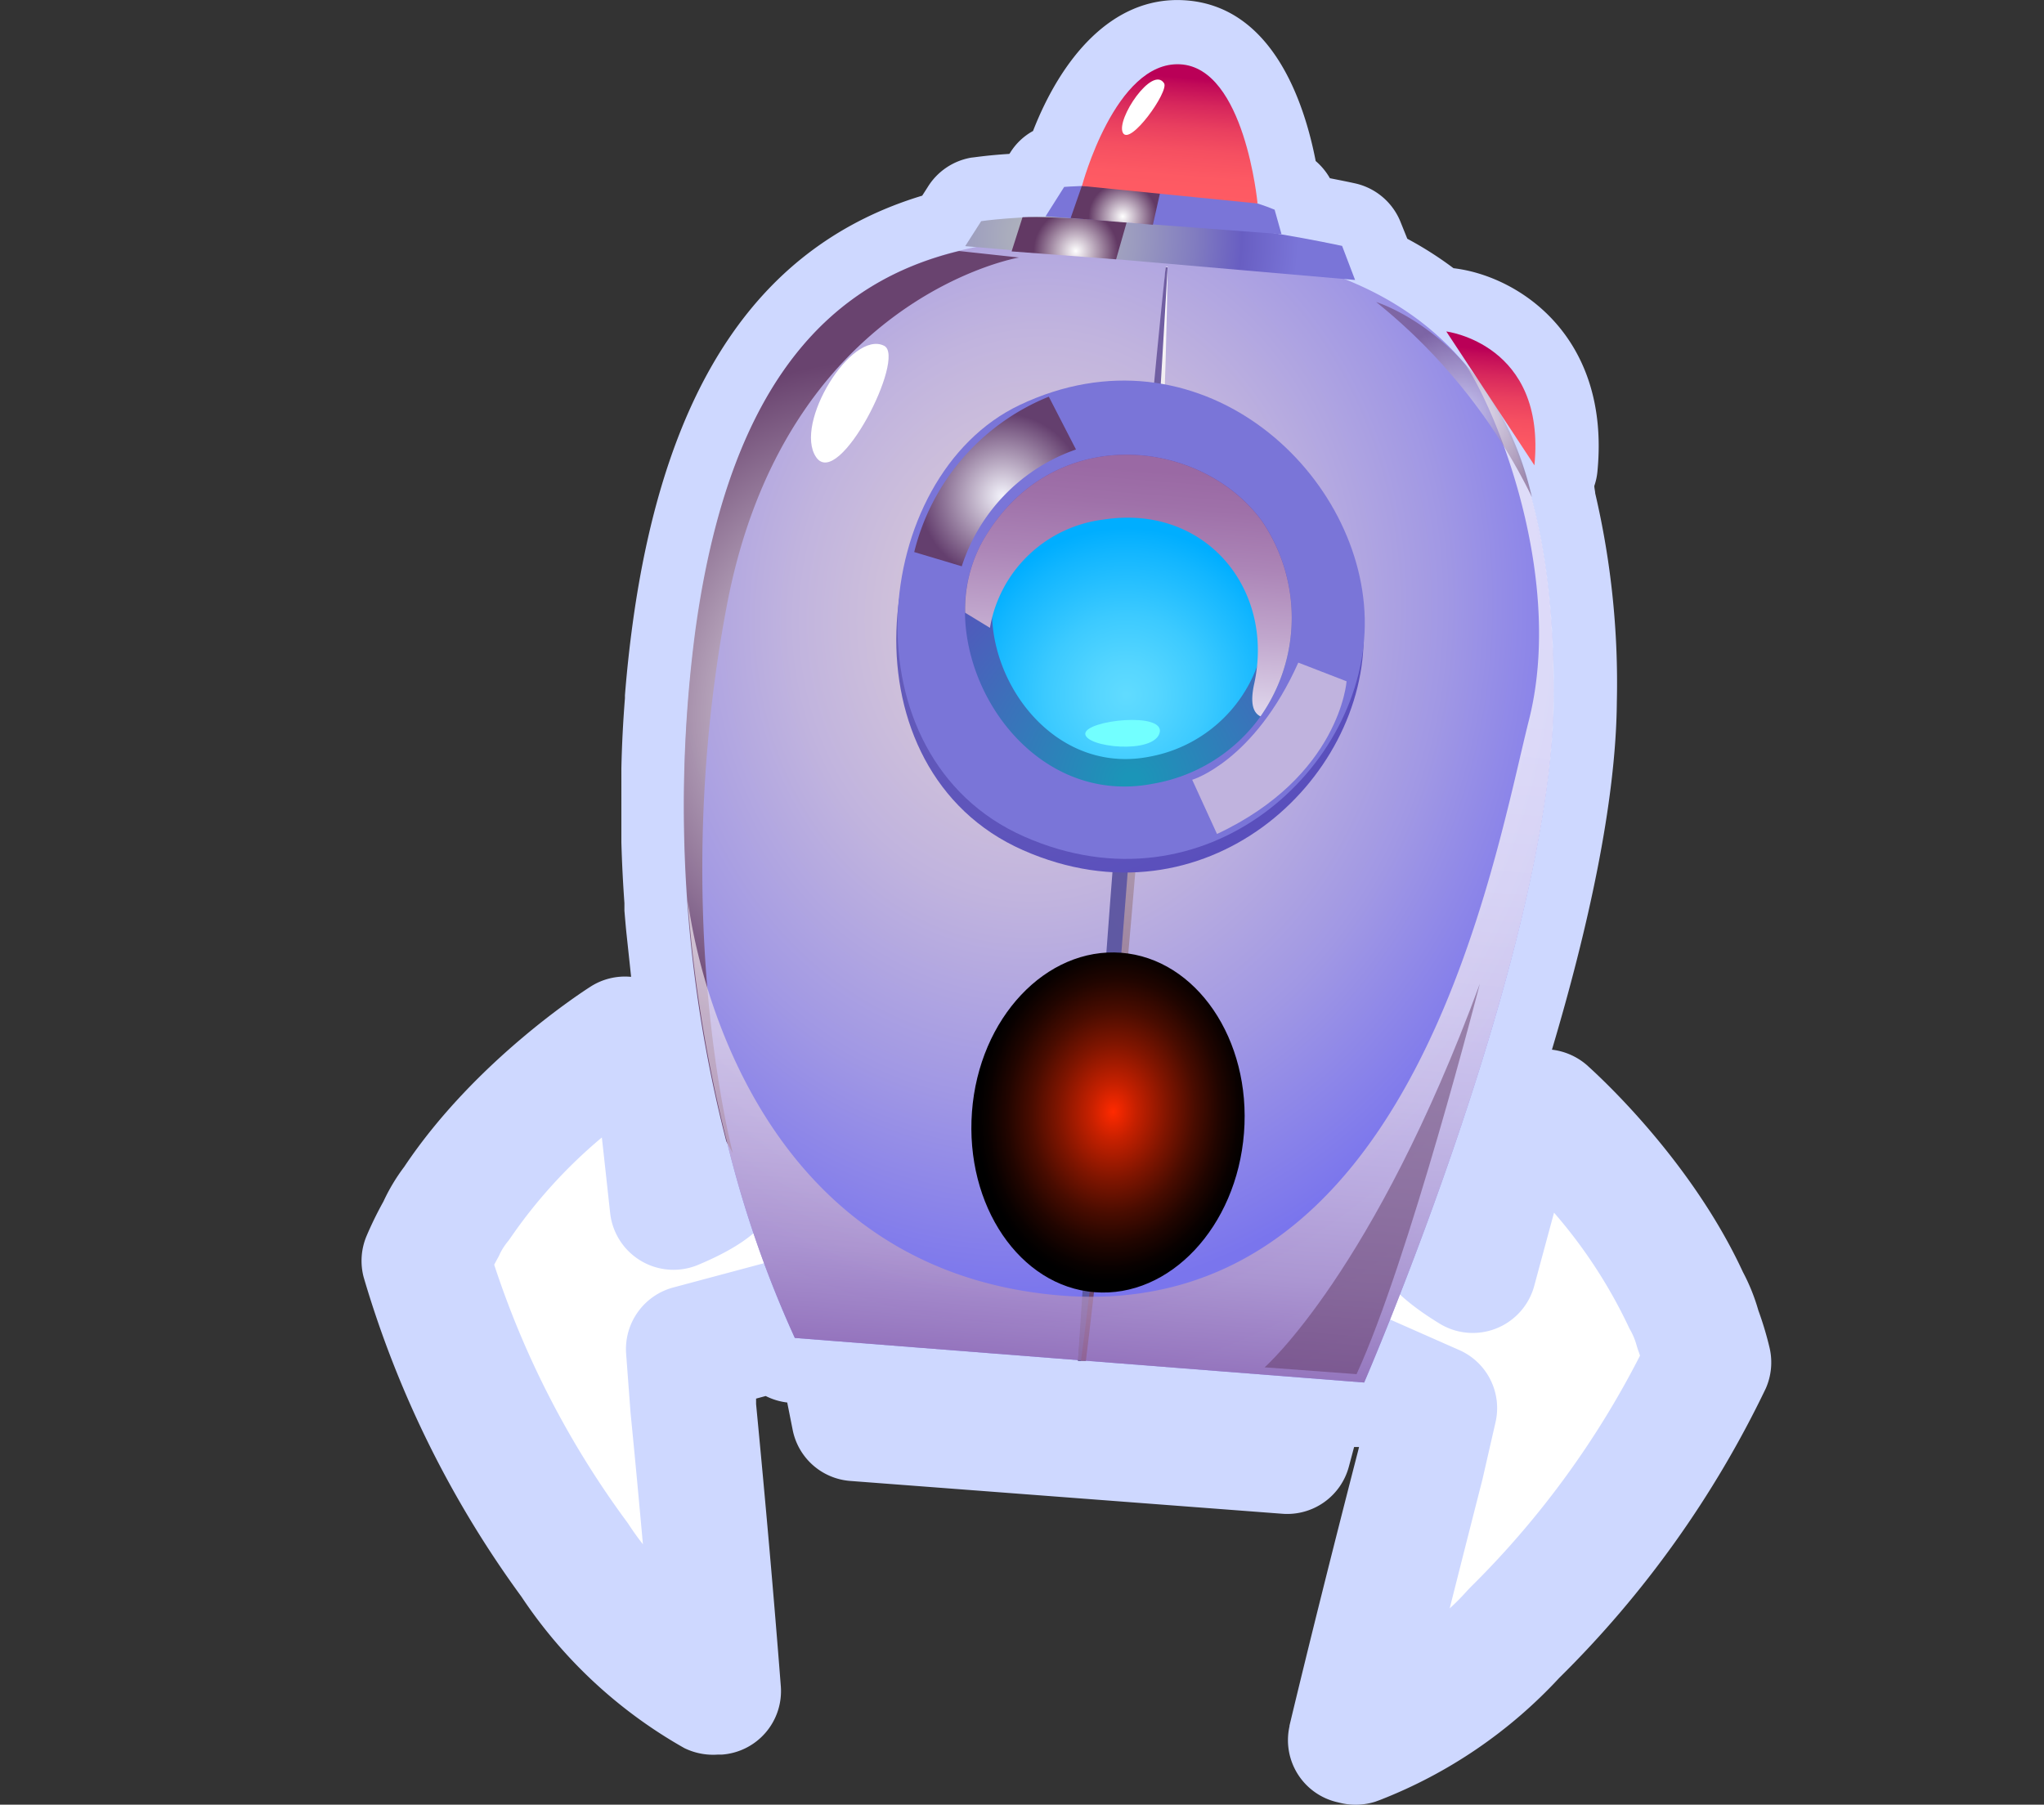 <svg id="Capa_1" data-name="Capa 1" xmlns="http://www.w3.org/2000/svg" xmlns:xlink="http://www.w3.org/1999/xlink" viewBox="0 0 315 278.16"><rect x="0" y="0" width="315" height="278.16" fill="#333333" stroke="none"/><defs><style>.cls-1{fill:#fff;}.cls-1,.cls-10,.cls-11,.cls-12,.cls-13,.cls-14,.cls-15,.cls-16,.cls-17,.cls-18,.cls-19,.cls-20,.cls-21,.cls-22,.cls-23,.cls-24,.cls-3,.cls-4,.cls-5,.cls-6,.cls-7,.cls-8,.cls-9{fill-rule:evenodd;}.cls-2{fill:#ced8ff;}.cls-3{fill:url(#Degradado_sin_nombre_14);}.cls-4{fill:url(#Degradado_sin_nombre_15);}.cls-5{fill:url(#Degradado_sin_nombre_16);}.cls-6{fill:url(#Degradado_sin_nombre_20);}.cls-7{fill:url(#Degradado_sin_nombre_20-2);}.cls-8{fill:url(#Degradado_sin_nombre_19);}.cls-9{fill:url(#Degradado_sin_nombre_20-3);}.cls-10{fill:url(#Degradado_sin_nombre_21);}.cls-11{fill:url(#Degradado_sin_nombre_22);}.cls-12,.cls-19{opacity:0.91;}.cls-12,.cls-13,.cls-16,.cls-19,.cls-20,.cls-21{isolation:isolate;}.cls-12{fill:url(#Degradado_sin_nombre_33);}.cls-13,.cls-20{opacity:0.71;}.cls-13{fill:url(#Degradado_sin_nombre_25);}.cls-14{fill:url(#Degradado_sin_nombre_33-2);}.cls-15{fill:url(#Degradado_sin_nombre_33-3);}.cls-16,.cls-21{opacity:0.5;}.cls-16{fill:url(#Degradado_sin_nombre_33-4);}.cls-17{fill:url(#Degradado_sin_nombre_31);}.cls-18{fill:#72ffff;}.cls-19{fill:url(#Degradado_sin_nombre_33-5);}.cls-20{fill:#ddcce0;}.cls-21{fill:url(#Degradado_sin_nombre_33-6);}.cls-22{fill:url(#Degradado_sin_nombre_37);}.cls-23{fill:url(#Degradado_sin_nombre_37-2);}.cls-24{fill:url(#Degradado_sin_nombre_39);}.cls-25{fill:none;}</style><radialGradient id="Degradado_sin_nombre_14" cx="413.99" cy="158.59" r="119.02" gradientTransform="matrix(1, 0.08, 0.09, -1.18, -167.73, 304.73)" gradientUnits="userSpaceOnUse"><stop offset="0" stop-color="#dbcbd8"/><stop offset="0.13" stop-color="#d4c5d9"/><stop offset="0.31" stop-color="#c1b4de"/><stop offset="0.53" stop-color="#a198e4"/><stop offset="0.75" stop-color="#7a75ed"/><stop offset="0.97" stop-color="#7a82ed"/></radialGradient><linearGradient id="Degradado_sin_nombre_15" x1="432.03" y1="30.02" x2="432.03" y2="199.13" gradientTransform="matrix(1, 0.08, 0.08, -1, -166.11, 263.9)" gradientUnits="userSpaceOnUse"><stop offset="0" stop-color="#623964"/><stop offset="1" stop-color="#fff"/></linearGradient><linearGradient id="Degradado_sin_nombre_16" x1="386.06" y1="62.07" x2="465.83" y2="159.86" gradientTransform="matrix(1, 0.08, 0.08, -1, -166.11, 263.9)" gradientUnits="userSpaceOnUse"><stop offset="0" stop-color="#5b58a3"/><stop offset="0.44" stop-color="#5f59a3"/><stop offset="0.85" stop-color="#6a5ca2"/><stop offset="0.99" stop-color="#705ea2"/></linearGradient><radialGradient id="Degradado_sin_nombre_20" cx="412.22" cy="204.56" r="39.71" gradientTransform="matrix(1, 0.08, 0.08, -1, -166.11, 263.9)" gradientUnits="userSpaceOnUse"><stop offset="0" stop-color="#b1b5bd"/><stop offset="0.14" stop-color="#abaebd"/><stop offset="0.34" stop-color="#9b9bbf"/><stop offset="0.57" stop-color="#817cc0"/><stop offset="0.75" stop-color="#685ec2"/><stop offset="0.97" stop-color="#7a75d8"/></radialGradient><radialGradient id="Degradado_sin_nombre_20-2" cx="482.14" cy="117.38" r="24.09" gradientTransform="matrix(1, 0, 0, -1, -88.67, 377.96)" xlink:href="#Degradado_sin_nombre_20"/><radialGradient id="Degradado_sin_nombre_19" cx="408.52" cy="159.55" r="64.3" gradientTransform="matrix(1, 0.08, 0.08, -1, -166.11, 263.9)" gradientUnits="userSpaceOnUse"><stop offset="0.03" stop-color="#6a64b8"/><stop offset="0.94" stop-color="#5a4fbc"/></radialGradient><radialGradient id="Degradado_sin_nombre_20-3" cx="470.95" cy="69.24" r="64.3" gradientTransform="matrix(1, 0, 0, -1, -88.67, 377.96)" xlink:href="#Degradado_sin_nombre_20"/><radialGradient id="Degradado_sin_nombre_21" cx="431.7" cy="121.95" r="44.92" gradientTransform="matrix(1, 0.08, 0.08, -1, -166.11, 263.9)" gradientUnits="userSpaceOnUse"><stop offset="0.03" stop-color="#1b95b8"/><stop offset="0.94" stop-color="#5a4fbc"/></radialGradient><radialGradient id="Degradado_sin_nombre_22" cx="429.83" cy="135.25" r="25.69" gradientTransform="matrix(1, 0.08, 0.08, -1, -166.11, 263.9)" gradientUnits="userSpaceOnUse"><stop offset="0.01" stop-color="#60dbff"/><stop offset="0.18" stop-color="#56d6ff"/><stop offset="0.48" stop-color="#3ccaff"/><stop offset="0.86" stop-color="#12b6ff"/><stop offset="1" stop-color="#00aeff"/></radialGradient><radialGradient id="Degradado_sin_nombre_33" cx="387.19" cy="144.42" r="45.2" gradientTransform="matrix(1, 0.08, 0.09, -1.18, -167.73, 304.73)" gradientUnits="userSpaceOnUse"><stop offset="0" stop-color="#fff"/><stop offset="1" stop-color="#623964"/></radialGradient><linearGradient id="Degradado_sin_nombre_25" x1="430.41" y1="30.02" x2="430.41" y2="187.7" gradientTransform="matrix(1, 0.08, 0.08, -1, -166.11, 263.9)" gradientUnits="userSpaceOnUse"><stop offset="0" stop-color="#9a69a4"/><stop offset="0.04" stop-color="#a87eb1"/><stop offset="0.11" stop-color="#bfa1c6"/><stop offset="0.2" stop-color="#d3bed8"/><stop offset="0.29" stop-color="#e3d6e6"/><stop offset="0.39" stop-color="#f0e8f1"/><stop offset="0.51" stop-color="#f8f5f9"/><stop offset="0.67" stop-color="#fefdfe"/><stop offset="1" stop-color="#fff"/></linearGradient><radialGradient id="Degradado_sin_nombre_33-2" cx="416.69" cy="202.64" r="6.49" gradientTransform="matrix(1, 0.08, 0.08, -1, -166.11, 263.9)" xlink:href="#Degradado_sin_nombre_33"/><radialGradient id="Degradado_sin_nombre_33-3" cx="423.46" cy="208.49" r="5.25" gradientTransform="matrix(1, 0.08, 0.08, -1, -166.11, 263.9)" xlink:href="#Degradado_sin_nombre_33"/><radialGradient id="Degradado_sin_nombre_33-4" cx="527.88" cy="24.27" r="36.03" gradientTransform="matrix(1, 0, 0, -1, -88.67, 377.96)" xlink:href="#Degradado_sin_nombre_33"/><linearGradient id="Degradado_sin_nombre_31" x1="429.21" y1="131.24" x2="429.21" y2="170" gradientTransform="matrix(1, 0.08, 0.08, -1, -166.11, 263.9)" gradientUnits="userSpaceOnUse"><stop offset="0" stop-color="#e7e3f4"/><stop offset="0.07" stop-color="#dfd6ec"/><stop offset="0.37" stop-color="#c1a7cd"/><stop offset="0.64" stop-color="#ac85b7"/><stop offset="0.86" stop-color="#9f71a9"/><stop offset="1" stop-color="#9a69a4"/></linearGradient><radialGradient id="Degradado_sin_nombre_33-5" cx="408.47" cy="164.2" r="12.72" gradientTransform="matrix(1, 0.08, 0.08, -1, -166.11, 263.9)" xlink:href="#Degradado_sin_nombre_33"/><radialGradient id="Degradado_sin_nombre_33-6" cx="477.76" cy="182.26" r="13.6" gradientTransform="matrix(1, 0.08, 0.08, -1, -166.11, 263.9)" xlink:href="#Degradado_sin_nombre_33"/><linearGradient id="Degradado_sin_nombre_37" x1="430.39" y1="210.02" x2="430.39" y2="230.48" gradientTransform="matrix(1, 0.08, 0.08, -1, -166.11, 263.9)" gradientUnits="userSpaceOnUse"><stop offset="0.01" stop-color="#ff5c63"/><stop offset="0.26" stop-color="#fd5963"/><stop offset="0.46" stop-color="#f54f61"/><stop offset="0.63" stop-color="#e93f5f"/><stop offset="0.8" stop-color="#d7275c"/><stop offset="0.96" stop-color="#c10a58"/><stop offset="1" stop-color="#ba0057"/></linearGradient><linearGradient id="Degradado_sin_nombre_37-2" x1="481.98" y1="173.13" x2="481.98" y2="192.62" xlink:href="#Degradado_sin_nombre_37"/><radialGradient id="Degradado_sin_nombre_39" cx="209.69" cy="83.02" r="12.61" gradientTransform="matrix(1.66, 0.13, 0.16, -2.07, -88.81, 371.86)" gradientUnits="userSpaceOnUse"><stop offset="0" stop-color="#ff2a00"/><stop offset="0.17" stop-color="#c52000"/><stop offset="0.4" stop-color="#801500"/><stop offset="0.6" stop-color="#490c00"/><stop offset="0.78" stop-color="#210500"/><stop offset="0.92" stop-color="#090100"/><stop offset="1"/></radialGradient></defs><path class="cls-1" d="M364.19,265.75a44.18,44.18,0,0,0-1.56-5.06,19.88,19.88,0,0,0-1.81-4.46c-7.52-16.46-21.75-28.86-21.75-28.86l-4.48-.34s-2.69,9.53-6.75,24.54a20.13,20.13,0,0,1-5.72-4.71,7.56,7.56,0,0,1-.9-3.18c8.37-22.89,19.07-56.48,19.07-79.71a113.35,113.35,0,0,0-3.81-32.43c.34.67.51,1.07.51,1.07a48.45,48.45,0,0,0-5.13-13.35l5.52,8.39C339.28,108.83,323.8,107,323.8,107l4.9,7.44a40.67,40.67,0,0,0-4.81-5.18,46.8,46.8,0,0,0-16.25-10.4l2.06.17-2-5.24c-3.32-.71-6.49-1.28-9.54-1.8h.23l-1.05-3.81c-.82-.34-1.7-.67-2.59-1h0s-1.91-21-12-21.46-15.11,18.75-15.11,18.75h0l-2.76.15-2.85,4.54h0l-3.5.13h-.12c-4.16.25-6.43.57-6.43.57l-2.46,3.82,1.91.17c-.92.17-1.91.34-2.75.57h0c-18.86,4.58-35.21,18.94-40.64,58.46-.52,3.63-.88,7.19-1.17,10.7v.44c-.26,3.4-.43,6.74-.53,10v11.19c0,3.11.25,6.14.46,9.14a1.93,1.93,0,0,1,0,.34h0v.63l.28,3.3a16.25,16.25,0,0,0,.19,1.91c.08.59.2,1.81.31,2.73s.17,1.56.27,2.32.21,1.49.3,2.23.23,1.76.36,2.62l.29,1.81.46,2.82a6.88,6.88,0,0,0,.27,1.41c.17,1,.36,2,.55,3a4.83,4.83,0,0,0,.21,1c.21,1.08.42,2.15.65,3.18l.17.75c.23,1.1.48,2.19.72,3.26s.61,2.57.94,3.81V232a7.19,7.19,0,0,1-.35,1.91,8.7,8.7,0,0,1-1.65,4,20.26,20.26,0,0,1-6.41,3.81c-1.66-15.47-2.85-25.31-2.85-25.31l-4.48-.34s-16,10-26,25.16a19.34,19.34,0,0,0-2.44,4,51,51,0,0,0-2.36,4.81,149,149,0,0,0,22.89,46h0a63.12,63.12,0,0,0,21.55,20.22h.65c-1.19-15.13-2.54-30-3.82-43.51l-.67-8.94h0l4.51-1.2,10.72-2.88c.64,1.5,1,2.3,1,2.3l43.72,3.42h0l-9.54-.73h0l-17.47-1.35h0l-9.71-.76,2.31,11.44,66.89,5.24,1.21-4.5h0l1.69-6.42-35.09-2.75h1.14L311.23,269l.3-.71,6.12,2.71,4.26,1.91h0l-2,8.73c-3.4,13.12-7,27.62-10.57,42.4l.63.14a63.36,63.36,0,0,0,24.45-16.62h0A149.07,149.07,0,0,0,364.19,265.75Z" transform="translate(-101 -55.91)"/><path class="cls-2" d="M313.73,333.32l-.79.29a10.09,10.09,0,0,1-5.2.23l-.63-.15A9.81,9.81,0,0,1,299.72,322a.36.36,0,0,0,0-.11c3.15-13.14,6.74-27.47,10.63-42.57l.09-.38h-.76l-.8,3a9.83,9.83,0,0,1-10.24,7.29l-66.61-5.06a9.8,9.8,0,0,1-8.87-7.86l-.84-4.23a10,10,0,0,1-3.32-1l-1.48.4v.84c1.47,15.26,2.76,29.94,3.81,43.47a9.81,9.81,0,0,1-9.1,10.56h-.64a10.08,10.08,0,0,1-5.12-1A73.55,73.55,0,0,1,181.35,302a159.52,159.52,0,0,1-24.3-49.21,9.89,9.89,0,0,1,.42-6.33,56.48,56.48,0,0,1,2.62-5.36,29.17,29.17,0,0,1,3.2-5.34c11.05-16.56,28.08-27.37,28.8-27.83a9.81,9.81,0,0,1,6-1.47h.17l-.72-6.73c-.12-1.16-.21-2.31-.31-3.45v-1.17h0c-.21-2.93-.38-6.12-.47-9.38V174.29c.09-3.93.28-7.37.55-10.78v-.44c.32-4,.72-7.63,1.22-11.27,5.06-36.62,19.59-58.17,44.59-65.73l.82-1.28a9.83,9.83,0,0,1,6.78-4.59c.24,0,2.27-.35,5.83-.57l.14-.2a9.51,9.51,0,0,1,3.51-3.33c4.25-10.93,12-20.72,23.15-20.16,13.73.7,18.67,15.81,20.41,24.79a10,10,0,0,1,2.19,2.65c1.26.25,2.56.5,3.82.78a9.84,9.84,0,0,1,7.11,6.07l1,2.48A55.19,55.19,0,0,1,325,97.25c10.05,1.18,24.2,10.49,22.18,31.32a9.44,9.44,0,0,1-.48,2.23c0,.38.12.78.14,1.16a128.41,128.41,0,0,1,3.33,32.16c-.13,15.57-4.5,35.12-10,53.58a10,10,0,0,1,5.34,2.34c.63.58,15.75,13.89,24.09,31.93a30.28,30.28,0,0,1,2.38,5.92,51.56,51.56,0,0,1,1.72,5.72,9.93,9.93,0,0,1-.57,6.29,159.55,159.55,0,0,1-31.85,44.64A74.47,74.47,0,0,1,313.73,333.32Zm-5.23-74.27a9.94,9.94,0,0,1,7,.36L325.89,264a9.77,9.77,0,0,1,5.57,11.19l-2,8.74q-2.62,10.26-5.05,19.89a36.51,36.51,0,0,0,2.76-2.8l.48-.5a138.87,138.87,0,0,0,26.09-35.66c-.09-.29-.19-.58-.3-.88s-.21-.67-.31-1a10.29,10.29,0,0,0-.95-2.18c-.1-.17-.17-.34-.25-.51a76.86,76.86,0,0,0-11.44-17.47c-.88,3.26-1.91,7.06-3.05,11.29A9.82,9.82,0,0,1,325.33,261a9.93,9.93,0,0,1-2.54-1.12c-5.73-3.51-7.81-6.12-8.87-7.76a16.92,16.92,0,0,1-2.39-7.36,9.94,9.94,0,0,1,.54-4.49c11.84-32.42,18.42-59.58,18.55-76.42a104.74,104.74,0,0,0-3.37-29.7,9.37,9.37,0,0,1-.38-2.29,38,38,0,0,0-3.36-7.78,11.35,11.35,0,0,1-.9-2.12,10.33,10.33,0,0,1-1.52-1.58,27.76,27.76,0,0,0-3.61-3.82l-.34-.32A36.5,36.5,0,0,0,304.25,108a9.82,9.82,0,0,1-5.73-6l-1.9-.31A9.78,9.78,0,0,1,289,95.15a9.86,9.86,0,0,1-3.93-7.49,37.83,37.83,0,0,0-3-11,33.81,33.81,0,0,0-4.81,10.37,9.52,9.52,0,0,1-6.39,6.79,9.71,9.71,0,0,1-8.33,5.19h-2.52a9.87,9.87,0,0,1-6.52,4.5c-.92.17-1.6.31-2.25.46h-.4c-11.68,2.92-27.56,11.44-32.9,50.2-.46,3.26-.81,6.58-1.09,10.15a2.67,2.67,0,0,0,0,.4c-.27,3.22-.42,6.39-.5,9.54v.51c-.09,3.3,0,6.3,0,9.25v.52c.1,3.34.25,6.23.46,9.06v1c0,1,.17,2.08.27,3.13l2.32,17.16c.18.92.35,1.91.54,2.83l.11.64a3.2,3.2,0,0,1,.1.42c.19,1,.4,2,.61,3L212.64,224v.12l8.31-1.55c.25,1.15.48,2.14.71,3.11s.59,2.44.87,3.65l.14.45a10.19,10.19,0,0,1,.19,3.69c-.13.93-.29,1.9-.5,2.76a17.71,17.71,0,0,1-3.81,8.37c-1.3,1.45-3.82,3.7-10,6.28a9.82,9.82,0,0,1-12.83-5.32,9.69,9.69,0,0,1-.69-2.69c-.48-4.37-.9-8.28-1.28-11.64a77.11,77.11,0,0,0-14.09,15.49l-.33.46a9.87,9.87,0,0,0-1.26,1.91,7.77,7.77,0,0,1-.46.91l-.45.84a140.09,140.09,0,0,0,20.21,39.31l.41.56c.74,1.14,1.5,2.21,2.3,3.22-.59-6.56-1.22-13.35-1.9-20.2l-.69-9.19a9.84,9.84,0,0,1,7.27-10.19l15.25-4.08a9.82,9.82,0,0,1,9.31,2.38l38.76,3h.29Z" transform="translate(-101 -55.91)"/><path class="cls-3" d="M311.23,269l-87.74-6.87A170.11,170.11,0,0,1,213,231.76a212.75,212.75,0,0,1-6-36.93h0A197.69,197.69,0,0,1,208.25,153c5.43-39.52,21.78-53.88,40.64-58.46h0c10.3-2.52,21.35-2.1,31.8-1.28,19.4,1.53,35.55,6.09,46.14,18.85h0c8.81,10.62,13.79,26.89,13.58,51.78C340.05,202.4,311.23,269,311.23,269Z" transform="translate(-101 -55.91)"/><path class="cls-4" d="M280.63,97.1l-13.5,168.55h1.22S280,171.69,280.94,97Z" transform="translate(-101 -55.91)"/><path class="cls-5" d="M267.13,265.65s6.08-97.12,13.5-168.55h.31S274.41,215,267.59,265.65Z" transform="translate(-101 -55.91)"/><path class="cls-6" d="M249.75,93.85,252.21,90s21.8-3.34,55.62,3.81l2,5.25Z" transform="translate(-101 -55.91)"/><path class="cls-7" d="M262.13,89.26,265,84.72s20.14-1.6,32.43,3.51L298.49,92Z" transform="translate(-101 -55.91)"/><path class="cls-8" d="M257.93,120.44c-23.13,10.95-27.21,54.19.73,66.51s53-10.62,52.49-33.62S285.27,107.49,257.93,120.44Z" transform="translate(-101 -55.91)"/><path class="cls-9" d="M258.13,118.34c-23.14,11-27.22,54.19.7,66.51s53-10.62,52.49-33.62S285.46,105.36,258.13,118.34Z" transform="translate(-101 -55.91)"/><path class="cls-10" d="M295.26,166.33a25.7,25.7,0,0,1-16.48,10.36c-16.55,3.28-28.89-12-29.07-26.34a21.73,21.73,0,0,1,2.71-11c10.53-18.51,33.59-16.05,43.05-3.15A26.46,26.46,0,0,1,295.26,166.33Z" transform="translate(-101 -55.91)"/><path class="cls-11" d="M256.14,141.23c-7.46,13.09,4.43,34.79,22.05,31.3a21.86,21.86,0,0,0,14-33.95,21.52,21.52,0,0,0-36,2.65Z" transform="translate(-101 -55.91)"/><path class="cls-12" d="M213,149.3c-8.85,46.75.63,83.09.93,84.33l-1-1.8a207.25,207.25,0,0,1-4.77-78.77c5.44-39.52,21.78-53.88,40.65-58.46h0l9.23,1S222,101.73,213,149.3Z" transform="translate(-101 -55.91)"/><path class="cls-13" d="M311.23,269l-87.74-6.87A170.11,170.11,0,0,1,213,231.76a212.75,212.75,0,0,1-6-36.93c.25,1,6.18,56.17,56.9,60.71,55.08,4.94,67.36-67.42,72.72-88.62s-4.36-46.53-9.76-54.81c8.81,10.62,13.79,26.89,13.58,51.78C340.05,202.4,311.23,269,311.23,269Z" transform="translate(-101 -55.91)"/><path class="cls-1" d="M237.26,109.21c-5-2.54-14,12-10.49,17.16S240.69,110.94,237.26,109.21Z" transform="translate(-101 -55.91)"/><path class="cls-14" d="M258.58,89.39l-1.68,5.27L273,95.88l1.64-5.73S263.64,89.2,258.58,89.39Z" transform="translate(-101 -55.91)"/><path class="cls-15" d="M266,89.51l1.72-4.94a91.2,91.2,0,0,1,12.26.17l-1.31,5.81Z" transform="translate(-101 -55.91)"/><path class="cls-16" d="M295.89,266.66s16.82-14.71,33.17-59.13c0,0-10.93,42.67-19,60.18Z" transform="translate(-101 -55.91)"/><path class="cls-17" d="M295.26,166.33c-1.14-.55-1.62-2-1-4.92,3.28-14.68-7.5-27.84-23.17-25.42a20.24,20.24,0,0,0-17.53,16.69l-3.82-2.33a21.72,21.72,0,0,1,2.67-11c10.53-18.51,33.59-16.05,43.05-3.15A26.46,26.46,0,0,1,295.26,166.33Z" transform="translate(-101 -55.91)"/><path class="cls-18" d="M268.25,169c0,2.1,10.49,3.21,11.45-.11S268.29,166.89,268.25,169Z" transform="translate(-101 -55.91)"/><path class="cls-19" d="M241.89,141a34.8,34.8,0,0,1,20.74-23.95l4.19,8.14a28.24,28.24,0,0,0-17.6,18Z" transform="translate(-101 -55.91)"/><path class="cls-20" d="M288.55,184.45l-3.82-8.35s9.54-2.82,16.35-18.06l7.44,2.88S307.49,175.57,288.55,184.45Z" transform="translate(-101 -55.91)"/><path class="cls-21" d="M313.08,102.46s18.33,5.58,24,30.06A88.07,88.07,0,0,0,313.08,102.46Z" transform="translate(-101 -55.91)"/><path class="cls-22" d="M267.74,84.57s5.11-19.25,15.11-18.75S294.8,87.27,294.8,87.27Z" transform="translate(-101 -55.91)"/><path class="cls-1" d="M280.4,68.75c-1.79-2.84-7.45,5.55-6.35,7.63S281.17,70,280.4,68.75Z" transform="translate(-101 -55.91)"/><path class="cls-23" d="M323.89,107s15.41,1.9,13.58,20.63Z" transform="translate(-101 -55.91)"/><path class="cls-24" d="M292.71,230.55c-1.13,14.46-11.45,25.43-23,24.53s-20-13.35-18.92-27.81,11.45-25.4,23-24.51S293.85,216.12,292.71,230.55Z" transform="translate(-101 -55.91)"/><rect class="cls-25" y="35.09" width="315" height="208"/></svg>